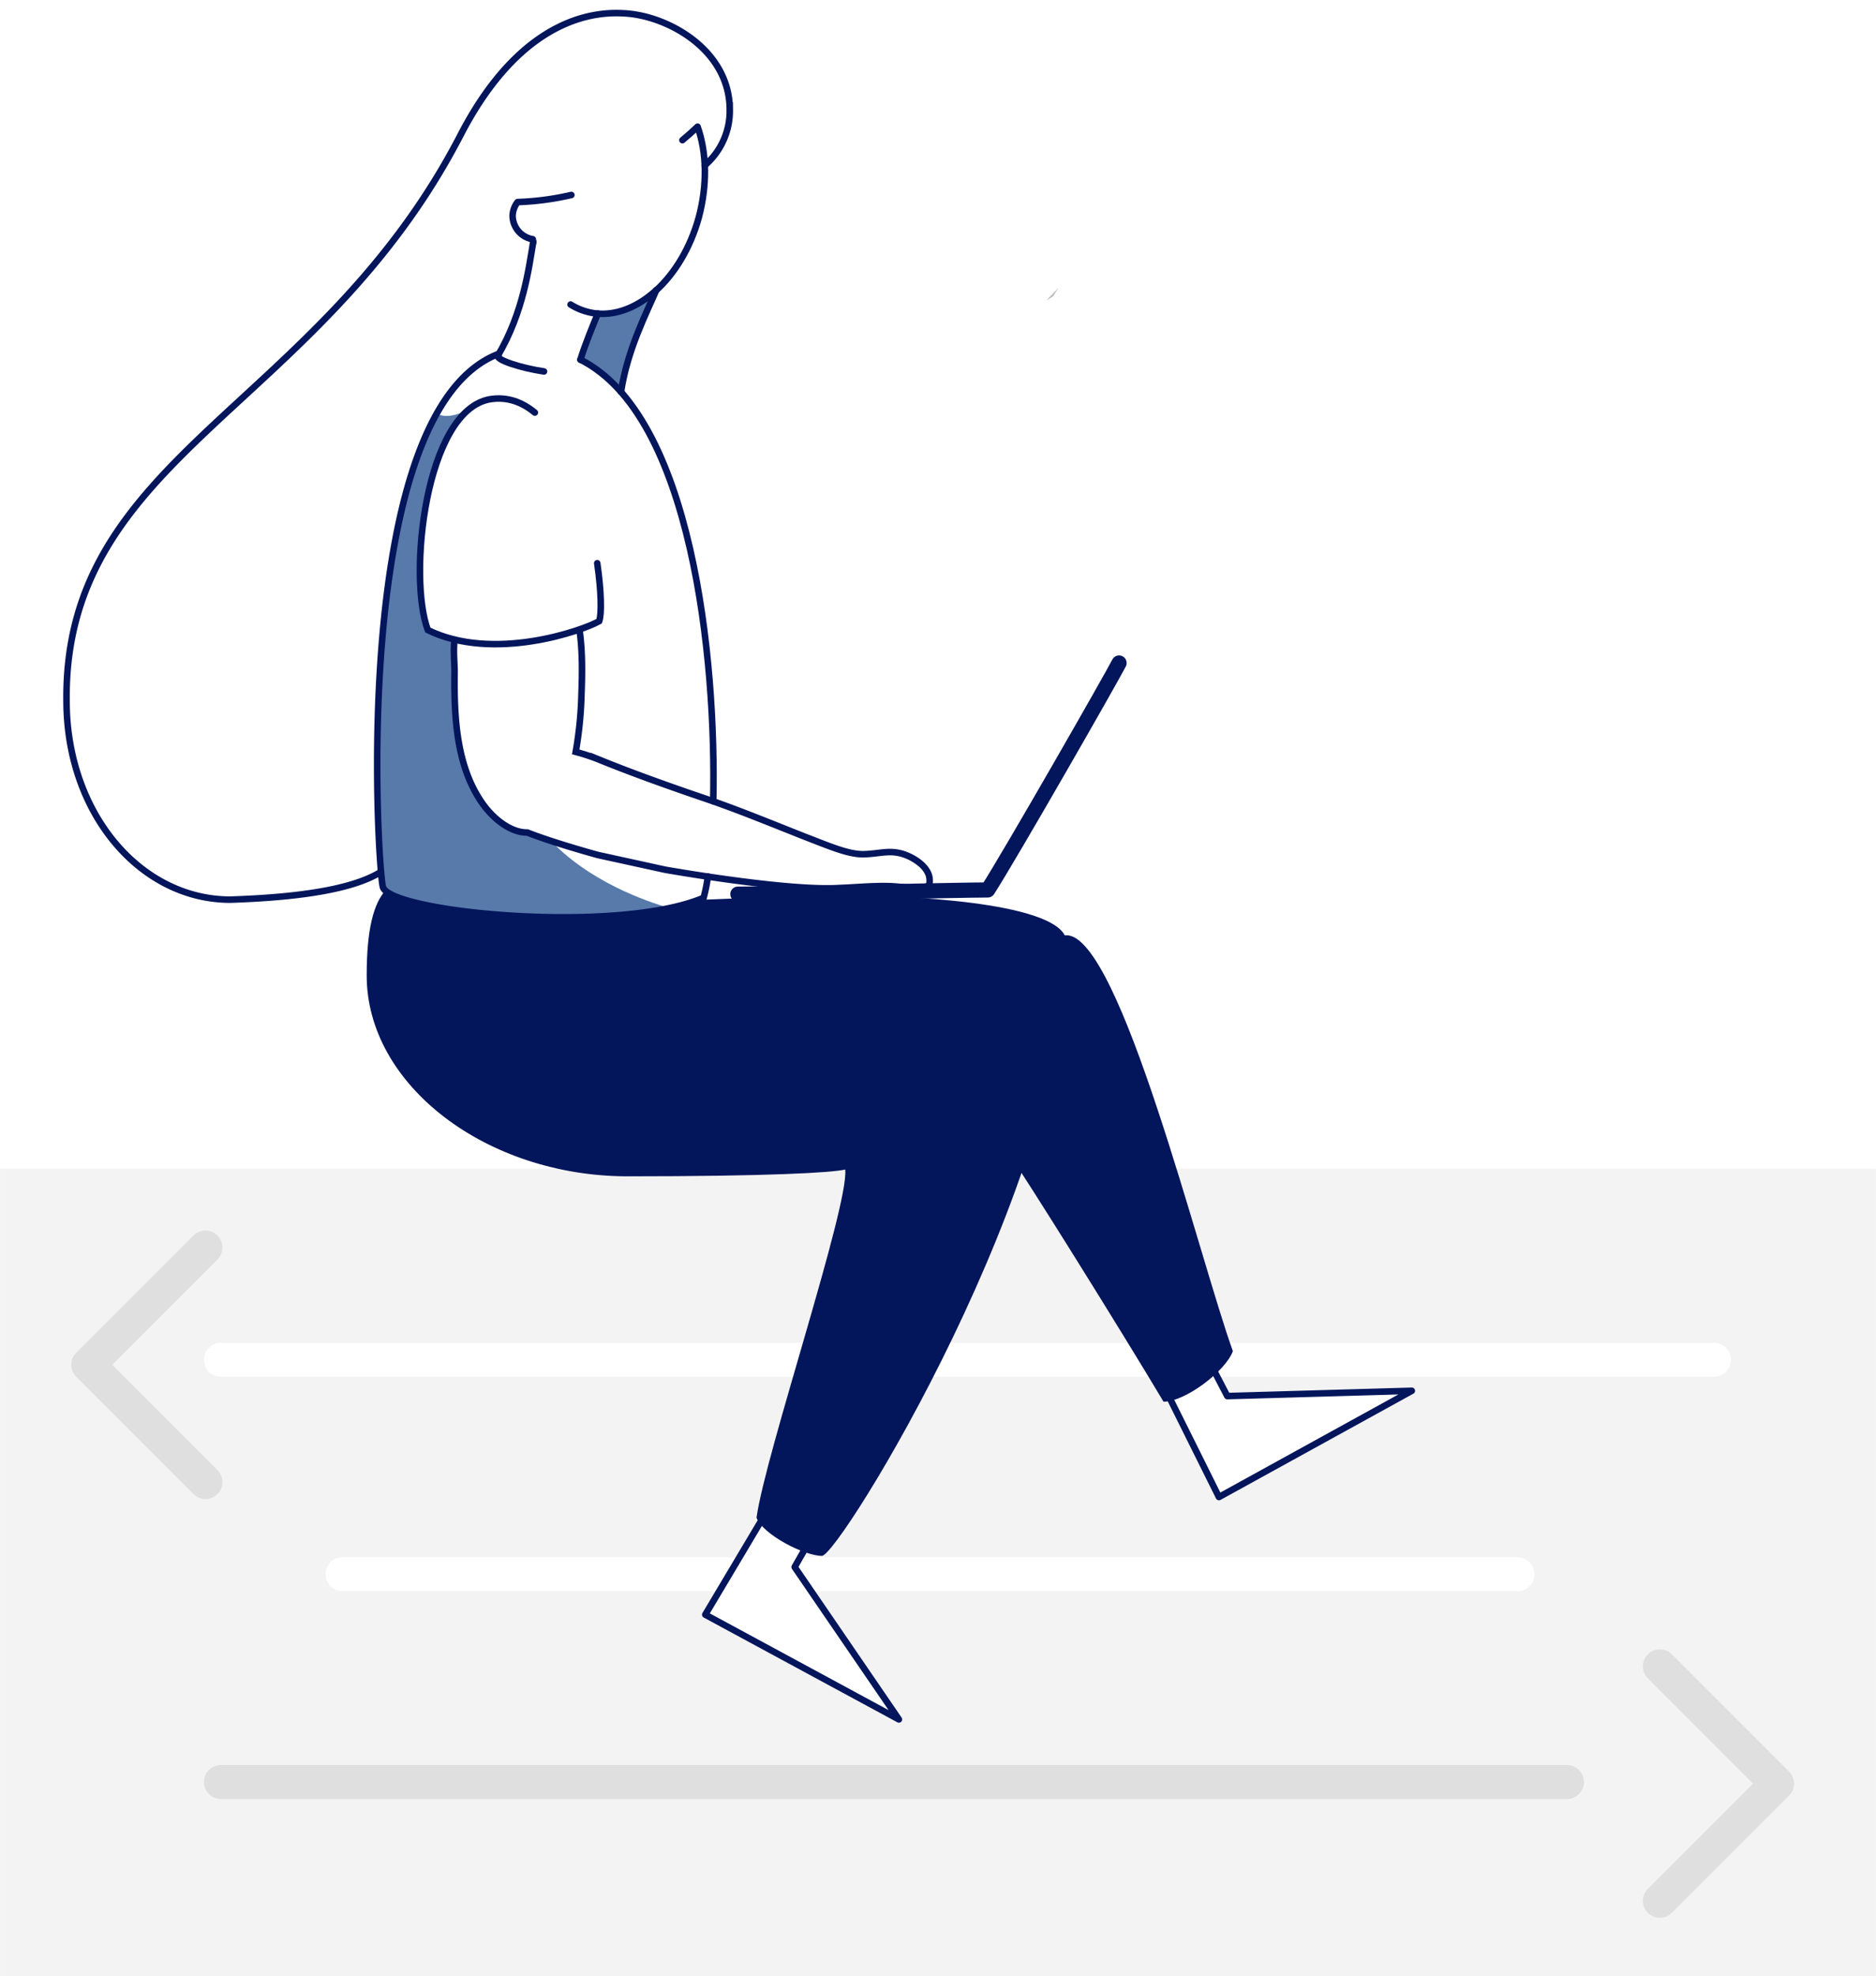 <svg xmlns="http://www.w3.org/2000/svg" viewBox="284.77 248.60 717.05 754.90">
  <defs>
    <pattern id="New_Pattern" data-name="New Pattern" width="12" height="12" patternUnits="userSpaceOnUse" viewBox="0 0 12 12">
      <rect fill="#577aab" width="12" height="12"/>
    </pattern>
  </defs>
  <title>Artboard 1</title>
  <g id="Vector">
    <polygon fill="url(#New_Pattern)" points="512.79 368.48 506.99 386.77 522.13 398.35 524.88 386.24 533.9 361.68 523.3 367.4 512.79 368.48"/>
    <path fill="url(#New_Pattern)" d="M465.79,403.67c-3.08,2.47-10.41,5.45-14,2.82-5,10.15-10.19,24.71-10.19,24.71L437,449.47l-5.14,33.38-2.09,26.82-.78,32.3.58,25.46,1.58,20,4.42,3.5,20.73,5,27.27,3.12h48.53s17.21-1.14,8.62-3.54-31.23-10.17-46.31-26.67c-13.43-3.3-17.94-5.81-17.94-5.81l-6.9-6.5-6.26-11.81L461,534.34l-2-13.94-.71-27.51-10.22-3.95L445,471.66l1.35-19.17L448.37,436l7.44-21,5.31-7.13Z"/>
    <path fill="#f3f3f3" d="M284.8,695.1v308.4h717V695.1ZM554.34,865.46l22.22-37.29,17.08,10.1-5.14,9,39.85,58.22Zm196.34-44.93-19.33-38.86,17.73-8.9,4.79,9.19,70.52-2Z"/>
    <g id="Layer_3" data-name="Layer 3">
      <path fill="none" stroke="#03155b" stroke-linecap="round" stroke-width="2.5px" d="M430.41,581.67c-8.28,5.16-24.5,9.56-57.61,10.63-34.38,0-62.6-33-62.6-76-1-93.7,96.4-111.5,150.6-216.1,24.9-48.1,55.1-46.9,62.7-46.5,16.6.9,40.2,14,40.2,36.9a27.44,27.44,0,0,1-9.56,21.19"/>
      <path fill="none" stroke="#03155b" stroke-linecap="round" stroke-width="2.5px" d="M535.56,359.54c-3.58,8.43-11,22.58-13.43,38.81"/>
    </g>
    <path fill="none" stroke="#fff" stroke-linecap="round" stroke-width="12.98px" stroke-linejoin="round" d="M369.2,768.1H939.9"/>
    <path fill="none" stroke="#fff" stroke-linecap="round" stroke-width="12.98px" stroke-linejoin="round" d="M590.37,850H864.8"/>
    <path fill="none" stroke="#fff" stroke-linecap="round" stroke-width="12.98px" stroke-linejoin="round" d="M415.7,850H563.55"/>
    <path fill="#03155b" d="M692.4,605.9c20.5,0,50.6,122.8,63.6,158.9-2.7,7.5-18.1,19.3-26.5,19.3-16.3-27.3-52.8-85.8-59.2-94.8C665.1,682,671.9,605.9,692.4,605.9Z"/>
    <path opacity="0.27" isolation="isolate" d="M684.7,363.4c3.5-2.2,1.9-.7,4.6-4.8"/>
    <path fill="none" stroke="#03155b" stroke-linecap="round" stroke-width="2.5px" d="M555.33,583.45a61,61,0,0,1-1.63,8.15c-33.3,14.1-120.2,5.6-122.6-4.2-2.14-8.64-12.74-182.11,44.38-203.66"/>
    <path fill="none" stroke="#03155b" stroke-linecap="round" stroke-width="2.5px" d="M506.62,386c42.55,21.36,52,114.1,50.76,168.7"/>
    <path fill="none" stroke="#03155b" stroke-linecap="round" stroke-width="2.5px" stroke-linejoin="round" d="M492.7,390.51c-8.82-1.31-18.63-4.46-17.6-6.11,9.75-16.5,11.85-33.7,13.48-43.37"/>
    <path fill="none" stroke="#03155b" stroke-linecap="round" stroke-width="2.5px" stroke-linejoin="round" d="M513.27,368.41c-1.81,4.36-5.08,12.31-6.65,17.62"/>
    <path fill="none" stroke="#03155b" stroke-linecap="round" stroke-width="2.5px" d="M458.52,493c-.58,4.16.05,9.31,0,12.45-.2,17,.6,36,10.8,50.3,4,5.6,10.6,11,17,10.9,10.1,4,27,8.6,27,8.6l25.6,5.6s43.2,7.7,64.5,7.1c7.1-.2,14.3-1,21.4-.8,4.1.1,10.6,1.4,14.5,0,1.1-.4.8-2.9.6-3.8-.9-3.4-4.2-5.8-7.1-7.3-6.9-3.4-10.8-1.3-17.9-1.1-5.8.1-12.7-2.9-22.8-6.8-11.9-4.7-25.5-10.3-37.6-14.4-13.8-4.7-27.9-9.7-41.4-15.2a80.36,80.36,0,0,0-8.3-2.7,146.42,146.42,0,0,0,2.2-22c.3-8,.4-16.4-.7-24.3"/>
    <path fill="none" stroke="#03155b" stroke-linecap="round" stroke-width="2.5px" d="M513.05,463.78c1.56,10.76,1.73,19.38.75,22.12-6.2,3.6-40.5,15.7-65.5,3.4-7.7-20.4-1-84.1,23.9-88.2,6.49-1,12.12,1.09,17,5.12"/>
    <path fill="none" stroke="#03155b" stroke-linecap="round" stroke-width="2.5px" stroke-linejoin="round" d="M502.86,364.94a22.83,22.83,0,0,0,5.64,2.56c9.09,2.78,18.87-.5,27.06-8"/>
    <path fill="none" stroke="#03155b" stroke-linecap="round" stroke-width="2.5px" stroke-linejoin="round" d="M503.15,323.09a106.15,106.15,0,0,1-20.55,2.71,9,9,0,0,0-1.9,5.3,9.2,9.2,0,0,0,7.7,8.9l.18,1"/>
    <path fill="none" stroke="#03155b" stroke-linecap="round" stroke-width="2.5px" stroke-linejoin="round" d="M535.56,359.54c7.12-6.48,13-16.11,16.24-27.64,3.4-12.6,3.1-25-.4-34.9-1.87,1.78-3.8,3.5-5.79,5.14"/>
    <path fill="#ffc88e" d="M577.9,589.3c18,0,83-.5,94.9-.5"/>
    <path fill="none" stroke="#03155b" stroke-linecap="round" stroke-width="5.79px" stroke-linejoin="round" d="M566.8,590.2c19,0,84.6-1.6,95.5-1.6,8.4-13,47.6-81.5,50.2-86.7"/>
    <path fill="none" stroke="#dfdfdf" stroke-linecap="round" stroke-width="12.98px" stroke-linejoin="round" d="M363.3,814.8,318.5,770l44.8-44.8"/>
    <path fill="none" stroke="#dfdfdf" stroke-linecap="round" stroke-width="12.98px" stroke-linejoin="round" d="M919.2,974.8,964,930l-44.8-44.8"/>
    <path fill="none" stroke="#dfdfdf" stroke-linecap="round" stroke-width="12.98px" stroke-linejoin="round" d="M369.2,929.4H883.7"/>
    <path fill="#03155b" d="M692.4,608.7c.3-14-51.2-17.9-83.7-17.9-14.55,0-36.47.76-57,1.6-32.95,12.32-110.06,5.38-119.63-3.59-4.46,5.06-7.14,14.59-7.14,32.49,0,41.8,45.7,76.7,99.8,76.7s78.2-1.4,83.1-2.6c1.5,13.8-30.5,108.6-33.9,133,2.4,6.5,18.3,14.6,25,14.6S694.7,698.2,692.4,608.7Z"/>
    <polyline fill="none" stroke="#03155b" stroke-linecap="round" stroke-width="2.5px" stroke-linejoin="round" points="576.56 828.17 554.34 865.46 628.35 905.49 588.5 847.27 593.64 838.27"/>
    <polyline fill="none" stroke="#03155b" stroke-linecap="round" stroke-width="2.5px" stroke-linejoin="round" points="731.35 781.67 750.68 820.53 824.39 779.94 753.87 781.96 749.08 772.77"/>
  </g>
</svg>